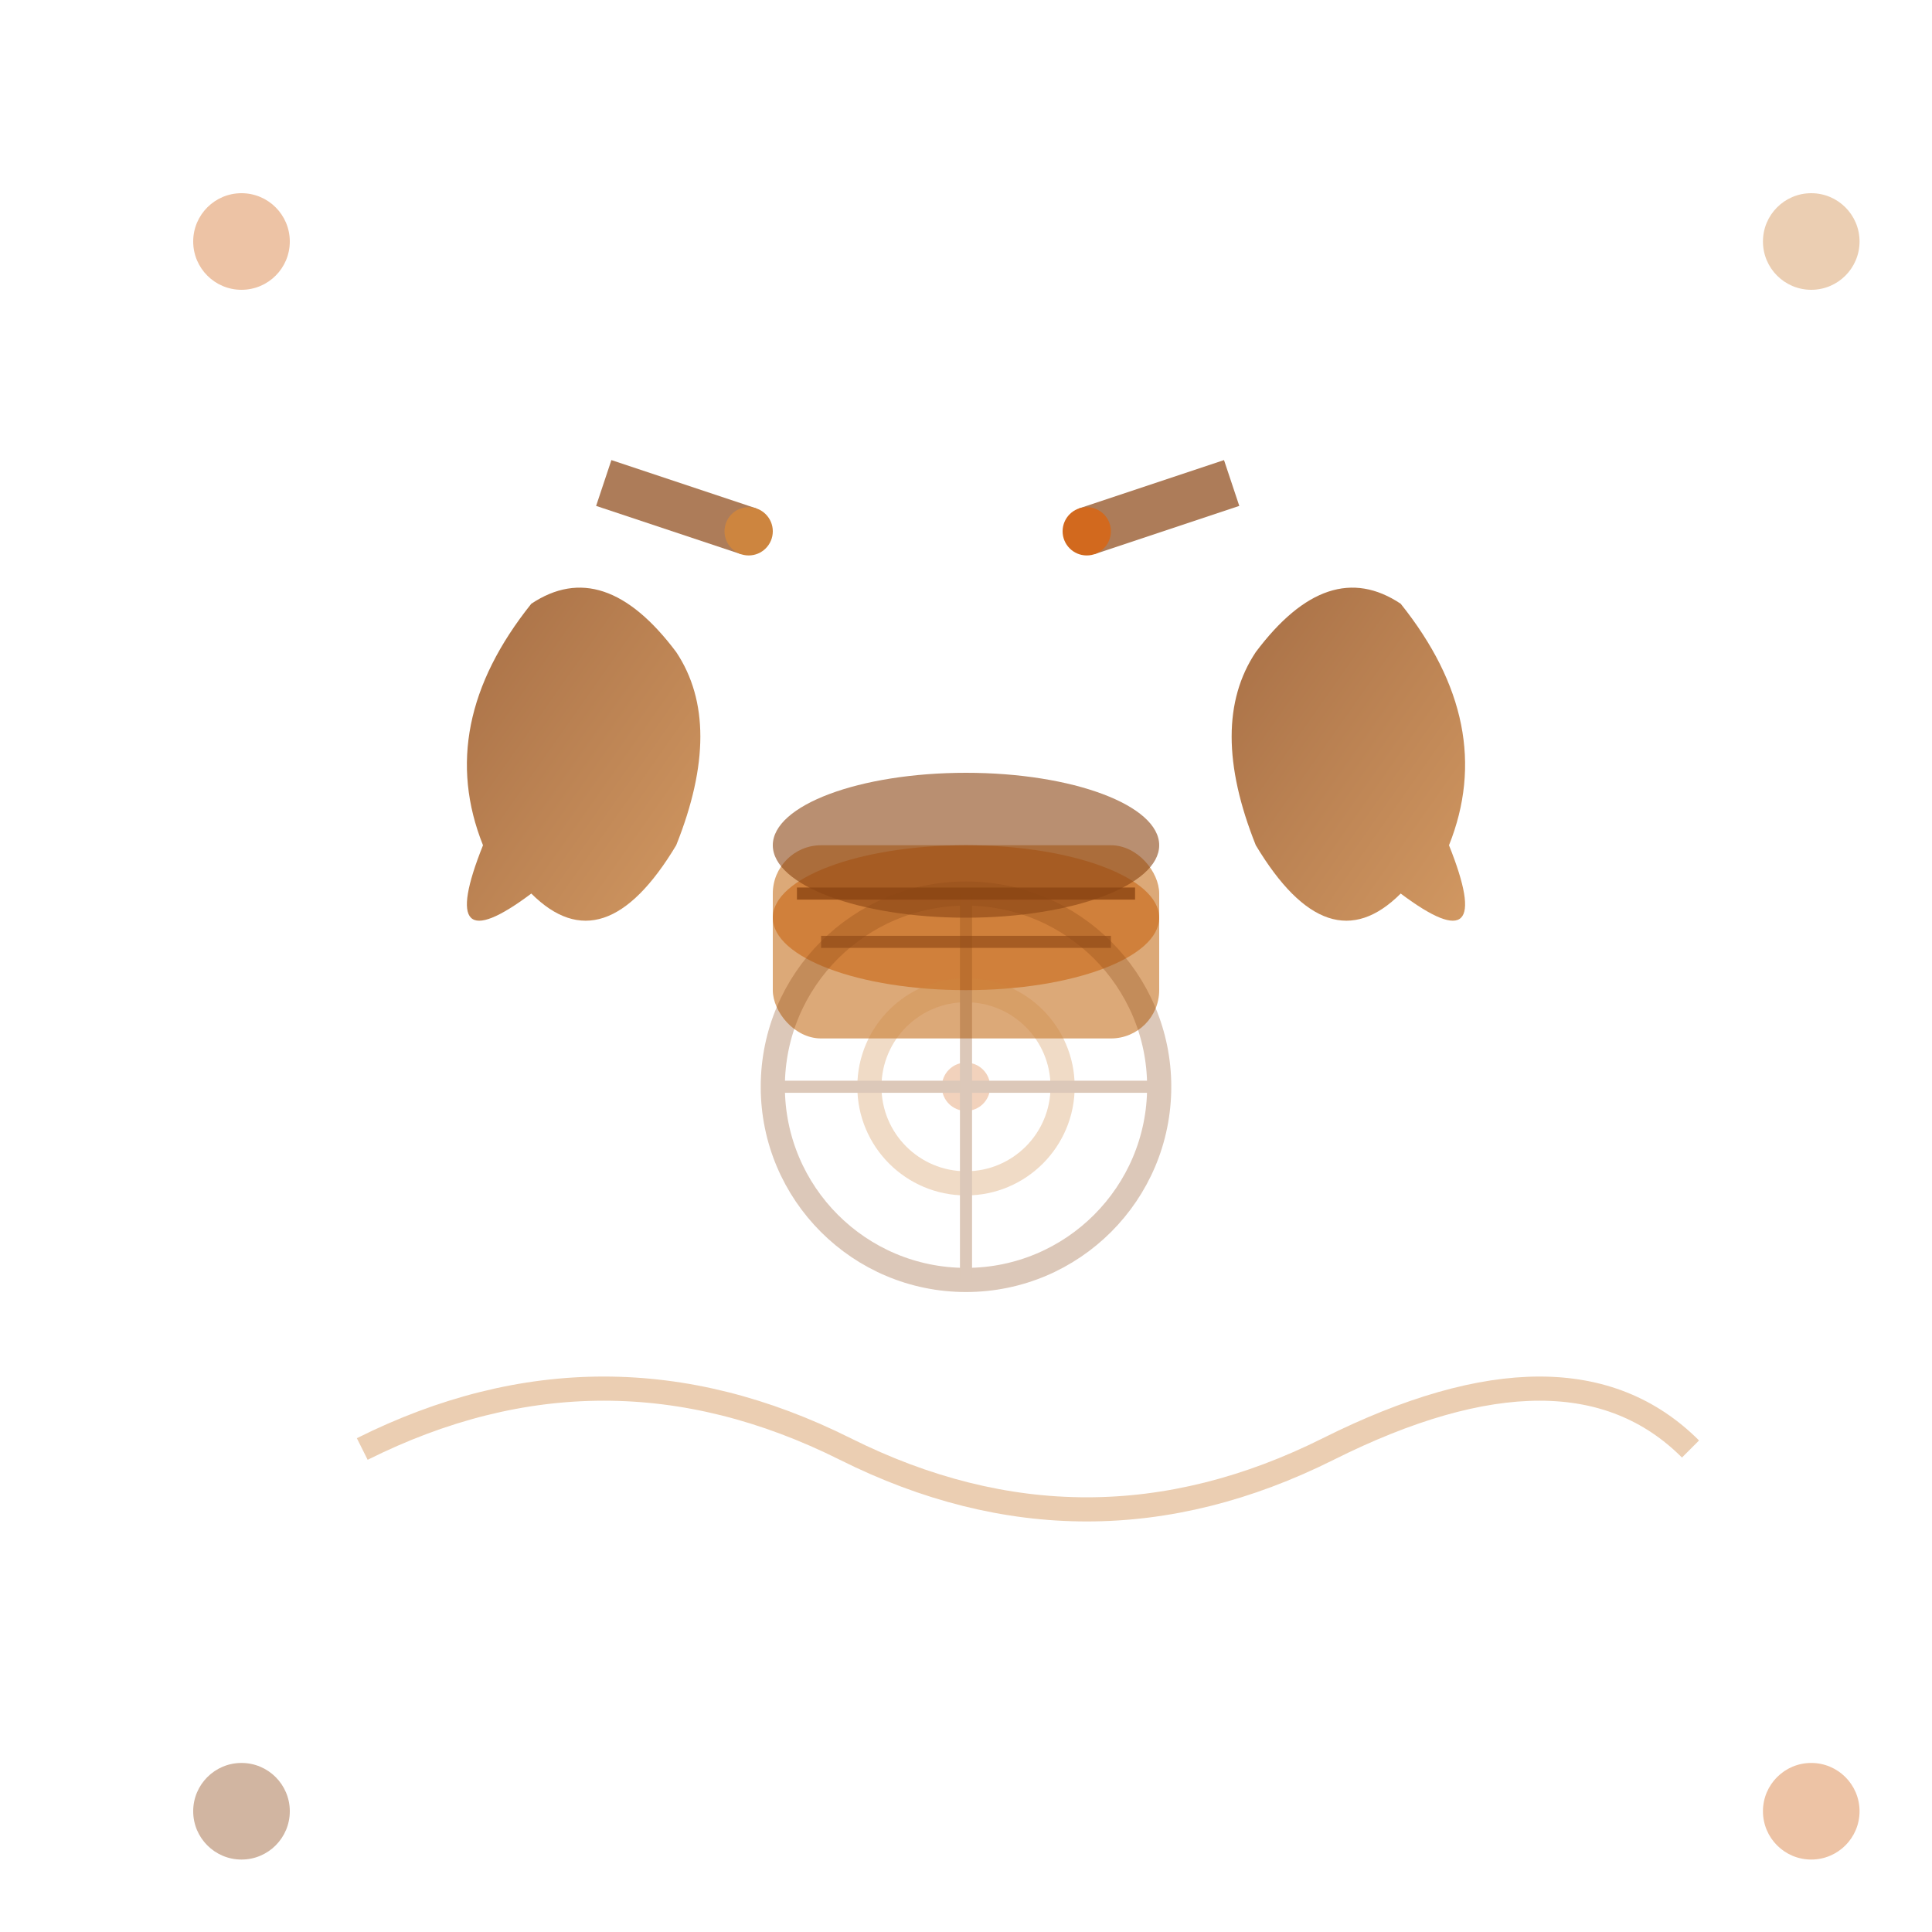 <svg width="80" height="80" viewBox="0 0 80 80" xmlns="http://www.w3.org/2000/svg">
  <defs>
    <linearGradient id="handGrad" x1="0%" y1="0%" x2="100%" y2="100%">
      <stop offset="0%" style="stop-color:#8B4513"/>
      <stop offset="100%" style="stop-color:#CD853F"/>
    </linearGradient>
  </defs>
  
  <!-- Hands crafting -->
  <g transform="translate(10, 15)">
    <!-- Left hand -->
    <path d="M10,20 Q8,15 12,10 Q15,8 18,12 Q20,15 18,20 Q15,25 12,22 Q8,25 10,20" 
          fill="url(#handGrad)" opacity="0.8"/>
    
    <!-- Right hand -->
    <path d="M50,20 Q52,15 48,10 Q45,8 42,12 Q40,15 42,20 Q45,25 48,22 Q52,25 50,20" 
          fill="url(#handGrad)" opacity="0.8"/>
    
    <!-- Object being crafted (pottery) -->
    <g transform="translate(25, 15)">
      <ellipse cx="5" cy="8" rx="8" ry="3" fill="#D2691E" opacity="0.9"/>
      <rect x="-3" y="5" width="16" height="8" rx="2" fill="#CD853F" opacity="0.7"/>
      <ellipse cx="5" cy="5" rx="8" ry="3" fill="#8B4513" opacity="0.6"/>
      
      <!-- Pottery details -->
      <line x1="-2" y1="7" x2="12" y2="7" stroke="#8B4513" stroke-width="0.5" opacity="0.8"/>
      <line x1="-1" y1="9" x2="11" y2="9" stroke="#8B4513" stroke-width="0.5" opacity="0.6"/>
    </g>
    
    <!-- Craft tools -->
    <g transform="translate(15, 5)">
      <!-- Pottery tool -->
      <line x1="0" y1="0" x2="6" y2="2" stroke="#8B4513" stroke-width="2" opacity="0.7"/>
      <circle cx="6" cy="2" r="1" fill="#CD853F"/>
    </g>
    
    <g transform="translate(35, 5)">
      <!-- Another tool -->
      <line x1="0" y1="2" x2="6" y2="0" stroke="#8B4513" stroke-width="2" opacity="0.7"/>
      <circle cx="0" cy="2" r="1" fill="#D2691E"/>
    </g>
  </g>
  
  <!-- Decorative elements suggesting craftsmanship -->
  <g transform="translate(5, 5)" opacity="0.4">
    <circle cx="5" cy="5" r="2" fill="#D2691E"/>
    <circle cx="70" cy="5" r="2" fill="#CD853F"/>
    <circle cx="5" cy="70" r="2" fill="#8B4513"/>
    <circle cx="70" cy="70" r="2" fill="#D2691E"/>
  </g>
  
  <!-- Central craft wheel suggestion -->
  <g transform="translate(40, 45)" opacity="0.3">
    <circle cx="0" cy="0" r="8" fill="none" stroke="#8B4513" stroke-width="1"/>
    <circle cx="0" cy="0" r="4" fill="none" stroke="#CD853F" stroke-width="1"/>
    <circle cx="0" cy="0" r="1" fill="#D2691E"/>
    <line x1="-8" y1="0" x2="8" y2="0" stroke="#8B4513" stroke-width="0.5"/>
    <line x1="0" y1="-8" x2="0" y2="8" stroke="#8B4513" stroke-width="0.5"/>
  </g>
  
  <!-- Flowing lines suggesting movement and creation -->
  <path d="M15,60 Q25,55 35,60 Q45,65 55,60 Q65,55 70,60" 
        fill="none" stroke="#CD853F" stroke-width="1" opacity="0.4"/>
</svg>
